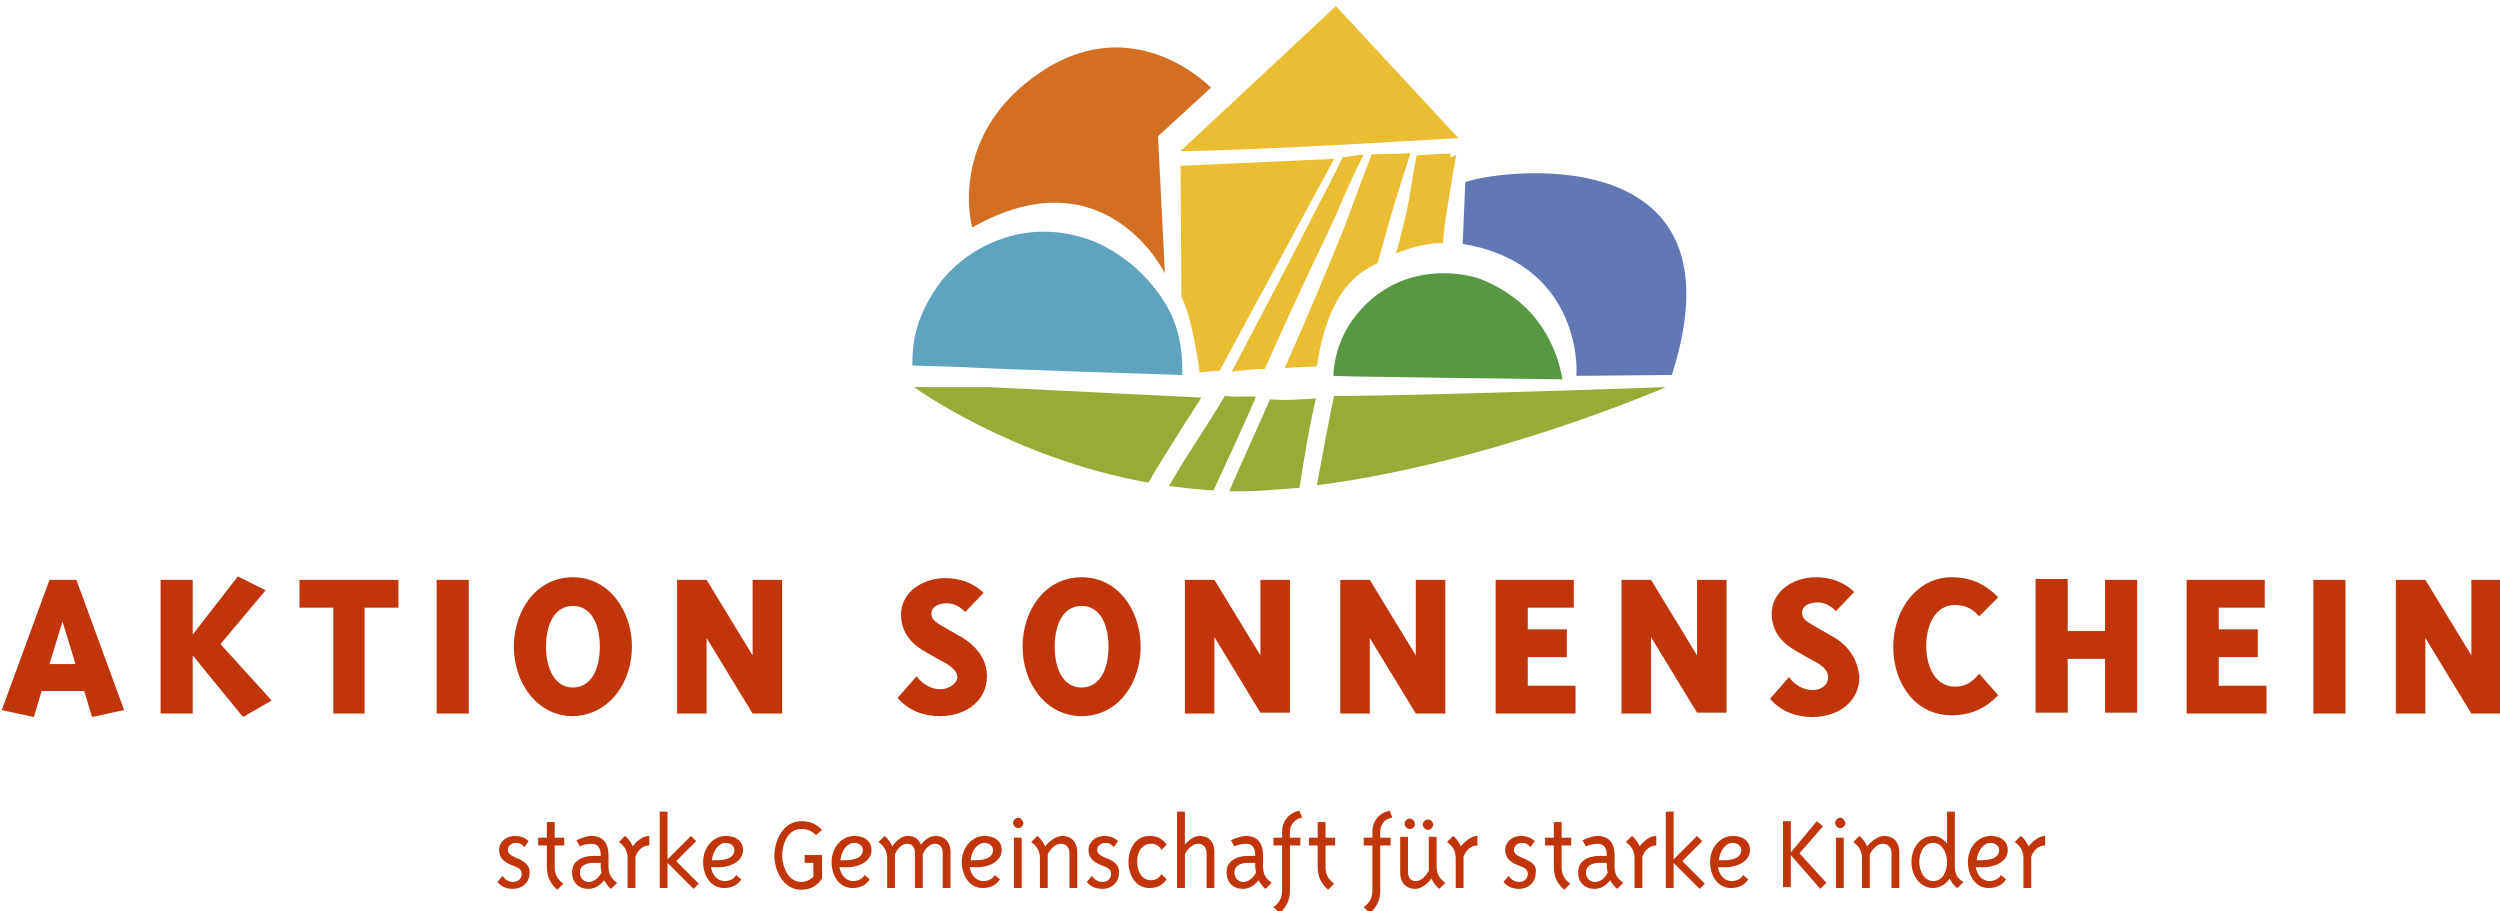 <?xml version="1.0" encoding="UTF-8"?>
<svg xmlns="http://www.w3.org/2000/svg" xmlns:xlink="http://www.w3.org/1999/xlink" version="1.1" id="Ebene_1" x="0px" y="0px" viewBox="0 0 288 105" style="enable-background:new 0 0 288 105;" xml:space="preserve">
<style type="text/css">
	.st0{fill:#589842;}
	.st1{fill:#5EA4BE;}
	.st2{fill:#6377B6;}
	.st3{fill:#D36F23;}
	.st4{fill:#EBBD33;}
	.st5{fill:#99AA37;}
	.st6{fill:#C0350A;}
</style>
<path class="st0" d="M165.5,31.5c-3.7,0.2-6.9,1.9-9.1,4.6c-1.7,2-2.7,4.6-2.8,7.2c1.5,0.1,26.4,0.4,26.4,0.4  c-0.6-3.4-2.2-6.4-4.5-8.5c-1.4-1.3-3.1-2.3-4.8-3C169.1,31.6,167.1,31.4,165.5,31.5z"></path>
<path class="st1" d="M136.2,43.2c0.1-5.1-1.4-8.3-4.6-11.6c-1.6-1.6-3.5-2.9-5.6-3.8c-2.1-0.8-4.3-1.2-6.4-1.1  c-4.3,0.2-8.4,2.3-11.1,5.6c-1.3,1.7-2.3,3.5-2.9,5.6c-0.4,1.4-0.5,2.8-0.5,4.2c2,0.1,4,0.1,6,0.2C114,42.5,136.2,43.2,136.2,43.2z"></path>
<path class="st2" d="M181.6,43.3l11-0.1c9-28.1-21.2-23.4-23.8-22.2l-0.3,7.1C180.8,30.1,181.8,40.5,181.6,43.3z"></path>
<path class="st3" d="M134.2,31.5l-0.8-15.8l6.1-5.6c0,0-8.7-9.1-19.6-1.8c-10.9,7.3-7.9,17.9-7.9,17.9  C127.4,17.5,134.2,31.5,134.2,31.5z"></path>
<path class="st4" d="M153.9,0.7L153.9,0.7c0,0-17.9,16.7-17.9,16.7c8,0,32-1.5,32-1.5L153.9,0.7z M167.1,17.9c0-0.1,0-0.1,0-0.2  c-0.9,0-2.2,0.1-3.9,0.2c-0.7,3.4-0.7,5-1.7,8.7c-0.2,0.9-0.4,1.7-0.7,2.6c1.7-0.7,3.6-1.2,5.4-1.2c0.1-0.5,0.1-1,0.2-1.5  c0-0.1,0-0.3,0-0.4c0.1-0.4,0.1-0.9,0.2-1.3c0-0.2,0.1-0.4,0.1-0.6c0.1-0.4,0.1-0.8,0.2-1.2c0-0.3,0.1-0.5,0.1-0.8  c0.1-0.3,0.1-0.7,0.2-1c0-0.3,0.1-0.6,0.1-0.9c0.1-0.3,0.1-0.6,0.2-1c0.1-0.3,0.1-0.7,0.2-1c0-0.1,0-0.3,0.1-0.4c-0.1,0-0.2,0-0.2,0  C167.2,18.2,167,18.1,167.1,17.9z M158,17.8c-1.8,4.7-2.5,6.9-4.4,11.5c-1.8,4.4-3.7,8.8-5.6,13.1c1.2-0.1,2.4-0.1,3.7-0.2  c1.5-9.9,5.7-11.1,7-11.9c0.4-1.4,0.8-2.8,1.2-4.3c1.1-3.8,1.4-4.6,2.6-8.4C161.4,17.8,158.4,17.7,158,17.8z M157.1,17.8  c-0.9,0.1-1.4,0.2-2.3,0.3c0,0-0.1,0-0.1,0c-1.9,3.9-2.7,5.2-4.6,9c-2.4,4.7-4.9,9.4-7.3,14c-0.3,0.6-0.6,1.1-0.9,1.7  c0.3,0,0.6-0.1,1-0.1c0.9-0.1,1.9-0.2,2.8-0.2c2.1-4.7,4.2-9.3,6.4-13.9C154.3,24.2,154.8,22.3,157.1,17.8z M136,19.1l0.1,15.1  c1.3,2.4,2.1,8.7,2.1,8.7l2.3-0.2l13.2-24.4L136,19.1z"></path>
<path class="st5" d="M141.1,45.6c-1.2,2.2-4.7,7.3-5.9,9.5c-0.2,0.3-0.4,0.6-0.5,0.9c1.7,0.2,3.4,0.4,5.1,0.5  c1.7-3.7,3.7-8,4.9-10.8C143.2,45.6,142.4,45.8,141.1,45.6z M146.3,46c-1.2,2.8-3.1,6.9-4.7,10.6c1.3,0,2.7,0,4-0.1  c1.4-0.1,2.8-0.2,4.1-0.3c0.6-3.9,1.3-7.9,1.9-10.3C151.2,45.9,148.5,46.2,146.3,46z M191.8,44.6c-13.8,0.5-34.8,1.1-38.1,1  c-0.2,0.6-1.4,7.1-2,10.3c20.3-2.6,40.2-11.3,40.2-11.3H191.8z M113.9,44.6h-8.6c0,0,11.3,8.2,27,11c1.2-2.2,6.1-9.8,6.1-9.8  L113.9,44.6z"></path>
<path class="st6" d="M176,75.7h4.5v-3.2H176V70h5.3v-3.2h-9v15.4h9.2v-3.2H176V75.7z M90.1,66.8h-3.4v8.7l-5.3-8.7h-3.4v15.4h3.4  v-8.7l5.3,8.7h3.4V66.8z M124.6,66.5c-4.2,0-6.8,3.8-6.8,8s2.7,8,6.8,8c4.2,0,6.8-3.8,6.8-8S128.8,66.5,124.6,66.5z M124.6,79.2  c-2.1,0-3.1-2.1-3.1-4.7s1-4.7,3.1-4.7c2.1,0,3.1,2.1,3.1,4.7S126.7,79.2,124.6,79.2z M163.1,75.5l-5.3-8.7h-3.4v15.4h3.4v-8.7  l5.3,8.7h3.4V66.8h-3.4V75.5z M72.8,74.5c0-4.2-2.7-8-6.8-8c-4.2,0-6.8,3.8-6.8,8s2.7,8,6.8,8C70.2,82.4,72.8,78.6,72.8,74.5z   M62.9,74.5c0-2.6,1-4.7,3.1-4.7c2.1,0,3.1,2.1,3.1,4.7s-1,4.7-3.1,4.7C63.9,79.2,62.9,77,62.9,74.5z M190.2,73.4l5.3,8.7h3.4V66.8  h-3.4v8.7l-5.3-8.7h-3.4v15.4h3.4V73.4z M108.3,79.4c-1,0-2.1-0.6-2.7-1.5l-2.2,2.5c1.4,1.6,3.2,2.1,4.9,2.1c3,0,5.4-1.8,5.4-4.6  c0-2-1.3-3.6-3.1-4.6l-1.4-0.8c-1.2-0.7-1.9-1-1.9-1.8c0-0.8,0.8-1.2,1.8-1.2c0.7,0,1.4,0.3,2.1,1l2.1-2.2c-1.2-1.2-2.8-1.7-4.4-1.7  c-2.6,0-5.1,1.6-5.1,4.2c0,2.3,1.5,3.6,3,4.4l1.4,0.8c1.2,0.6,2.1,1.2,2.1,2.1C110.1,78.9,109.2,79.4,108.3,79.4z M242.5,72.7h-4.3  v-6h-3.7v15.4h3.7v-6.2h4.3v6.2h3.7V66.8h-3.7V72.7z M139.9,73.4l5.3,8.7h3.4V66.8h-3.4v8.7l-5.3-8.7h-3.4v15.4h3.4V73.4z   M224.8,82.4c2.3,0,3.9-0.8,5.4-2.3l-2.2-2.5c-0.7,0.9-1.5,1.5-2.8,1.5c-2.2,0-3.3-2.2-3.3-4.7c0-2.5,1.1-4.7,3.3-4.7  c1.2,0,2,0.4,2.8,1.3l2.2-2.2c-1.5-1.5-3.1-2.3-5.4-2.3c-3.9,0-6.7,3.7-6.7,8S220.7,82.4,224.8,82.4z M266.5,82.2h3.7V66.8h-3.7  V82.2z M284.7,66.8v8.7l-5.3-8.7H276v15.4h3.4v-8.7l5.3,8.7h3.4V66.8H284.7z M255.6,75.7h4.5v-3.2h-4.5V70h5.3v-3.2h-9v15.4h9.2  v-3.2h-5.5V75.7z M30.6,68l-3.2-1.6l-5.2,6.7v-6.3h-3.7v15.4h3.7v-6.7l5.8,7.1l3.3-1.9l-5.9-6.5L30.6,68z M34.5,70h3.9v12.2H42V70  h3.9v-3.2H34.5V70z M5.7,66.8l-5.5,15l3.7,0.8l0.9-3h4.9l0.9,3l3.7-0.8l-5.5-15H5.7z M5.7,76.5l1.5-4.9l1.5,4.9H5.7z M210.9,73.2  l-1.4-0.8c-1.2-0.7-1.9-1-1.9-1.8c0-0.8,0.8-1.2,1.8-1.2c0.7,0,1.4,0.3,2.1,1l2.1-2.2c-1.2-1.2-2.8-1.7-4.4-1.7  c-2.6,0-5.1,1.6-5.1,4.2c0,2.3,1.5,3.6,3,4.4l1.4,0.8c1.2,0.6,2.1,1.2,2.1,2.1c0,1-0.9,1.5-1.8,1.5c-1,0-2.1-0.6-2.7-1.5l-2.2,2.5  c1.4,1.6,3.2,2.1,4.9,2.1c3,0,5.4-1.8,5.4-4.6C214,75.8,212.8,74.2,210.9,73.2z M50.3,82.2H54V66.8h-3.7V82.2z M59.9,99l-0.5-0.2  c-0.4-0.2-0.9-0.4-0.9-0.9c0-0.5,0.5-0.8,0.9-0.8c0.4,0,0.7,0.1,1,0.5l0.5-0.7c-0.3-0.3-0.8-0.6-1.6-0.6c-1,0-1.8,0.7-1.8,1.6  c0,0.8,0.4,1.3,1.3,1.7l0.5,0.2c0.5,0.2,0.8,0.4,0.8,0.9c0,0.5-0.4,0.9-1,0.9c-0.4,0-0.9-0.2-1.2-0.7l-0.6,0.7  c0.4,0.5,1,0.8,1.8,0.8c1,0,1.9-0.7,1.9-1.8C61.1,99.7,60.4,99.3,59.9,99z M100.4,97.9c0-0.9-0.7-1.6-2-1.6c-1.4,0-2.6,1.3-2.6,3  c0,1.6,0.9,3,2.4,3c1,0,1.6-0.4,2-1l-0.6-0.5c-0.2,0.4-0.7,0.7-1.3,0.7c-0.8,0-1.4-0.6-1.6-1.6h0.5C98.8,100,100.4,99.3,100.4,97.9z   M96.8,99.2c0.1-1.2,0.8-2.1,1.6-2.1c0.6,0,1,0.4,1,0.8c0,1-1.1,1.2-2.1,1.2H96.8z M107.8,96.3c-0.8,0-1.4,0.6-1.7,1  c-0.3-0.7-0.8-1-1.5-1c-1.1,0-1.8,1.2-1.8,1.2c-0.2-0.4-0.4-0.8-0.9-1.2l-0.7,0.7c0.7,0.5,1,1.1,1,1.9v3.4h0.9v-3.9  c0,0,0.5-1.2,1.4-1.2c0.6,0,0.9,0.4,0.9,1.1v4h0.9v-3.9c0,0,0.5-1.2,1.4-1.2c0.6,0,0.9,0.4,0.9,1.1v4h0.9v-4.1  C109.5,96.9,108.7,96.3,107.8,96.3z M70.1,99.8v-1.3c0-1.2-0.5-2.2-2-2.2c-0.5,0-1.3,0.3-1.7,0.5l0.4,0.7c0.2-0.1,0.8-0.3,1.3-0.3  c0.9,0,1.1,0.6,1.1,1.4h-0.8c-1.4,0-2.5,0.6-2.5,1.9c0,1.2,0.8,1.9,1.9,1.9c0.8,0,1.4-0.5,1.8-1c0.2,0.4,0.6,0.9,0.8,1l0.7-0.7  C70.4,101.2,70.1,100.7,70.1,99.8z M67.8,101.6c-0.5,0-1-0.4-1-1.1c0-0.7,0.6-1.1,1.6-1.1h0.8v0.4c0,0.3,0.1,0.7,0.1,0.7  S68.8,101.6,67.8,101.6z M80.2,96.9l-0.6-0.6l-2.7,2.7v-5.5h-0.9v8.8h0.9v-2.9l3,3l0.6-0.6l-2.6-2.6L80.2,96.9z M72.9,97.5  c-0.2-0.4-0.4-0.8-0.9-1.2L71.3,97c0.7,0.5,1,1.1,1,1.9v3.4h0.9v-3.6c0,0,0.4-1.3,1.6-1.3v-1.1C73.7,96.3,72.9,97.5,72.9,97.5z   M92.3,95.5c0.7,0,1.2,0.2,1.7,0.7l0.7-0.6c-0.7-0.7-1.4-1-2.4-1c-2,0-3.1,2.1-3.1,4.1c0.1,1.9,1.2,3.8,3.1,3.8c1,0,1.8-0.4,2.4-1.3  v-2.7h-2v0.9h1v1.6c-0.4,0.4-0.9,0.6-1.4,0.6c-1.4,0-2.1-1.5-2.2-2.9C90.1,97.1,90.8,95.5,92.3,95.5z M63.9,94.7H63v1.8h-1v0.9h1  v2.5c0,1.1,0.4,1.9,1.2,2.6l0.7-0.7c-0.7-0.5-1-1.1-1-1.9v-2.5H65v-0.9h-1.1V94.7z M115.4,97.9c0-0.9-0.7-1.6-2-1.6  c-1.4,0-2.6,1.3-2.6,3c0,1.6,0.9,3,2.4,3c1,0,1.6-0.4,2-1l-0.6-0.5c-0.2,0.4-0.7,0.7-1.3,0.7c-0.8,0-1.4-0.6-1.6-1.6h0.5  C113.8,100,115.4,99.3,115.4,97.9z M111.8,99.2c0.1-1.2,0.8-2.1,1.6-2.1c0.6,0,1,0.4,1,0.8c0,1-1.1,1.2-2.1,1.2H111.8z M85.6,97.9  c0-0.9-0.7-1.6-2-1.6c-1.4,0-2.6,1.3-2.6,3c0,1.6,0.9,3,2.4,3c1,0,1.6-0.4,2-1l-0.6-0.5c-0.2,0.4-0.7,0.7-1.3,0.7  c-0.8,0-1.4-0.6-1.6-1.6h0.5C84,100,85.6,99.3,85.6,97.9z M82,99.2c0.1-1.2,0.8-2.1,1.6-2.1c0.6,0,1,0.4,1,0.8c0,1-1.1,1.2-2.1,1.2  H82z M212,94.2c-0.3,0-0.6,0.3-0.6,0.6c0,0.3,0.3,0.6,0.6,0.6c0.3,0,0.6-0.3,0.6-0.6C212.5,94.5,212.3,94.2,212,94.2z M188.9,97.5  c-0.2-0.4-0.4-0.8-0.9-1.2l-0.7,0.7c0.7,0.5,1,1.1,1,1.9v3.4h0.9v-3.6c0,0,0.4-1.3,1.6-1.3v-1.1C189.7,96.3,188.9,97.5,188.9,97.5z   M186,99.8v-1.3c0-1.2-0.5-2.2-2-2.2c-0.5,0-1.3,0.3-1.7,0.5l0.4,0.7c0.2-0.1,0.8-0.3,1.3-0.3c0.9,0,1.1,0.6,1.1,1.4h-0.8  c-1.4,0-2.5,0.6-2.5,1.9c0,1.2,0.8,1.9,1.9,1.9c0.8,0,1.4-0.5,1.8-1c0.2,0.4,0.6,0.9,0.8,1l0.7-0.7C186.3,101.2,186,100.7,186,99.8z   M183.7,101.6c-0.5,0-1-0.4-1-1.1c0-0.7,0.6-1.1,1.6-1.1h0.8v0.4c0,0.3,0.1,0.7,0.1,0.7S184.8,101.6,183.7,101.6z M196.1,96.9  l-0.6-0.6l-2.7,2.7v-5.5h-0.9v8.8h0.9v-2.9l3,3l0.6-0.6l-2.6-2.6L196.1,96.9z M201.6,97.9c0-0.9-0.7-1.6-2-1.6c-1.4,0-2.6,1.3-2.6,3  c0,1.6,0.9,3,2.4,3c1,0,1.6-0.4,2-1l-0.6-0.5c-0.2,0.4-0.7,0.7-1.3,0.7c-0.8,0-1.4-0.6-1.6-1.6h0.5C200,100,201.6,99.3,201.6,97.9z   M198,99.2c0.1-1.2,0.8-2.1,1.6-2.1c0.6,0,1,0.4,1,0.8c0,1-1.1,1.2-2.1,1.2H198z M116.8,102.3h0.9v-5.8h-0.9V102.3z M179.9,94.7H179  v1.8h-1v0.9h1v2.5c0,1.1,0.4,1.9,1.2,2.6l0.7-0.7c-0.7-0.5-1-1.1-1-1.9v-2.5h1.1v-0.9h-1.1V94.7z M210,95.2l-0.7-0.6l-3,3.6v-3.6  h-0.9v7.6h0.9v-3.7l3.4,3.9l0.7-0.7l-3.1-3.4L210,95.2z M231.3,97.9c0-0.9-0.7-1.6-2-1.6c-1.4,0-2.6,1.3-2.6,3c0,1.6,0.9,3,2.4,3  c1,0,1.6-0.4,2-1l-0.6-0.5c-0.2,0.4-0.7,0.7-1.3,0.7c-0.8,0-1.4-0.6-1.6-1.6h0.5C229.7,100,231.3,99.3,231.3,97.9z M227.7,99.2  c0.1-1.2,0.8-2.1,1.6-2.1c0.6,0,1,0.4,1,0.8c0,1-1.1,1.2-2.1,1.2H227.7z M225.2,99.8v-6.3h-0.9v3.7c0,0-0.6-0.9-1.6-0.9  c-1.5,0-2.5,1.4-2.5,3c0,1.6,1,3,2.5,3c0.9,0,1.6-0.6,1.9-1.1c0.2,0.4,0.5,0.9,0.9,1.1l0.7-0.7C225.5,101.2,225.2,100.7,225.2,99.8z   M222.7,101.5c-1,0-1.6-1.1-1.6-2.2c0-1,0.5-2.2,1.6-2.2c1,0,1.6,1.1,1.6,2.2C224.3,100.4,223.8,101.5,222.7,101.5z M168.3,97.5  c-0.2-0.4-0.4-0.8-0.9-1.2l-0.7,0.7c0.7,0.5,1,1.1,1,1.9v3.4h0.9v-3.6c0,0,0.4-1.3,1.6-1.3v-1.1C169.2,96.3,168.3,97.5,168.3,97.5z   M233.7,97.5c-0.2-0.4-0.4-0.8-0.9-1.2l-0.7,0.7c0.7,0.5,1,1.1,1,1.9v3.4h0.9v-3.6c0,0,0.4-1.3,1.6-1.3v-1.1  C234.6,96.3,233.7,97.5,233.7,97.5z M211.5,102.3h0.9v-5.8h-0.9V102.3z M217.1,96.3c-1.1,0-2,1.2-2,1.2c-0.2-0.4-0.4-0.8-0.9-1.2  l-0.7,0.7c0.7,0.5,1,1.1,1,1.9v3.4h0.9v-3.9c0,0,0.6-1.2,1.5-1.2c0.6,0,1,0.4,1,1.1v4h0.9v-4.1C218.8,96.9,218,96.3,217.1,96.3z   M175.8,99l-0.5-0.2c-0.4-0.2-0.9-0.4-0.9-0.9c0-0.5,0.5-0.8,0.9-0.8c0.4,0,0.7,0.1,1,0.5l0.5-0.7c-0.3-0.3-0.8-0.6-1.6-0.6  c-1,0-1.8,0.7-1.8,1.6c0,0.8,0.4,1.3,1.3,1.7l0.5,0.2c0.5,0.2,0.8,0.4,0.8,0.9c0,0.5-0.4,0.9-1,0.9c-0.4,0-0.9-0.2-1.2-0.7l-0.6,0.7  c0.4,0.5,1,0.8,1.8,0.8c1,0,1.9-0.7,1.9-1.8C177.1,99.7,176.4,99.3,175.8,99z M145.5,99.8v-1.3c0-1.2-0.5-2.2-2-2.2  c-0.5,0-1.3,0.3-1.7,0.5l0.4,0.7c0.2-0.1,0.8-0.3,1.3-0.3c0.9,0,1.1,0.6,1.1,1.4h-0.8c-1.4,0-2.5,0.6-2.5,1.9c0,1.2,0.8,1.9,1.9,1.9  c0.8,0,1.4-0.5,1.8-1c0.2,0.4,0.6,0.9,0.8,1l0.7-0.7C145.8,101.2,145.5,100.7,145.5,99.8z M143.2,101.6c-0.5,0-1-0.4-1-1.1  c0-0.7,0.6-1.1,1.6-1.1h0.8v0.4c0,0.3,0.1,0.7,0.1,0.7S144.2,101.6,143.2,101.6z M132.6,97.2c0.5,0,0.9,0.2,1.2,0.7l0.6-0.6  c-0.5-0.7-1.1-1-2-1c-1.5,0-2.4,1.4-2.4,3c0,1.6,0.9,3,2.4,3c0.9,0,1.5-0.3,2-1l-0.6-0.6c-0.3,0.5-0.7,0.7-1.2,0.7  c-1.2,0-1.6-1.2-1.6-2.2S131.5,97.2,132.6,97.2z M138.2,96.3c-0.7,0-1.4,0.6-1.7,1v-3.8h-0.9v8.8h0.9v-3.9c0,0,0.6-1.2,1.5-1.2  c0.6,0,1,0.4,1,1.1v4h0.9v-4.1C139.9,96.9,139.2,96.3,138.2,96.3z M164.5,95.6c0.3,0,0.6-0.3,0.6-0.6c0-0.3-0.3-0.6-0.6-0.6  c-0.3,0-0.6,0.3-0.6,0.6C163.9,95.3,164.2,95.6,164.5,95.6z M122.4,96.3c-1.1,0-2,1.2-2,1.2c-0.2-0.4-0.4-0.8-0.9-1.2l-0.7,0.7  c0.7,0.5,1,1.1,1,1.9v3.4h0.9v-3.9c0,0,0.6-1.2,1.5-1.2c0.6,0,1,0.4,1,1.1v4h0.9v-4.1C124.1,96.9,123.3,96.3,122.4,96.3z   M117.3,94.2c-0.3,0-0.6,0.3-0.6,0.6c0,0.3,0.3,0.6,0.6,0.6c0.3,0,0.6-0.3,0.6-0.6C117.8,94.5,117.6,94.2,117.3,94.2z M127.8,99  l-0.5-0.2c-0.4-0.2-0.9-0.4-0.9-0.9c0-0.5,0.5-0.8,0.9-0.8c0.4,0,0.7,0.1,1,0.5l0.5-0.7c-0.3-0.3-0.8-0.6-1.6-0.6  c-1,0-1.8,0.7-1.8,1.6c0,0.8,0.4,1.3,1.3,1.7l0.5,0.2c0.5,0.2,0.8,0.4,0.8,0.9c0,0.5-0.4,0.9-1,0.9c-0.4,0-0.9-0.2-1.2-0.7l-0.6,0.7  c0.4,0.5,1,0.8,1.8,0.8c1,0,1.9-0.7,1.9-1.8C129,99.7,128.4,99.3,127.8,99z M163,94.9c0-0.3-0.3-0.6-0.6-0.6c-0.3,0-0.6,0.3-0.6,0.6  c0,0.3,0.3,0.6,0.6,0.6C162.7,95.5,163,95.3,163,94.9z M165.5,99.8v-3.4h-0.9v3.9c0,0-0.6,1.2-1.5,1.2c-0.6,0-0.9-0.4-0.9-1.1v-4  h-0.9v4.1c0,1.3,0.8,1.9,1.7,1.9c1.1,0,1.9-1.2,1.9-1.2c0.2,0.4,0.4,0.8,0.9,1.2l0.7-0.7C165.8,101.2,165.5,100.7,165.5,99.8z   M160.4,94.2l-0.3-0.8c-1.2,0.2-2,1.2-2,2.4v0.7h-1v0.9h1v5.2c0,0.8-0.3,1.4-1,1.9l0.7,0.7c0.8-0.7,1.2-1.5,1.2-2.6v-5.2h1.2v-0.9  H159v-0.7C159,95,159.5,94.3,160.4,94.2z M152.7,94.7h-0.9v1.8h-1v0.9h1v2.5c0,1.1,0.4,1.9,1.2,2.6l0.7-0.7c-0.7-0.5-1-1.1-1-1.9  v-2.5h1.1v-0.9h-1.1V94.7z M150,94.2l-0.3-0.8c-1.2,0.2-2,1.2-2,2.4v0.7h-1v0.9h1v5.2c0,0.8-0.3,1.4-1,1.9l0.7,0.7  c0.8-0.7,1.2-1.5,1.2-2.6v-5.2h1.2v-0.9h-1.2v-0.7C148.6,95,149.2,94.3,150,94.2z"></path>
</svg>
